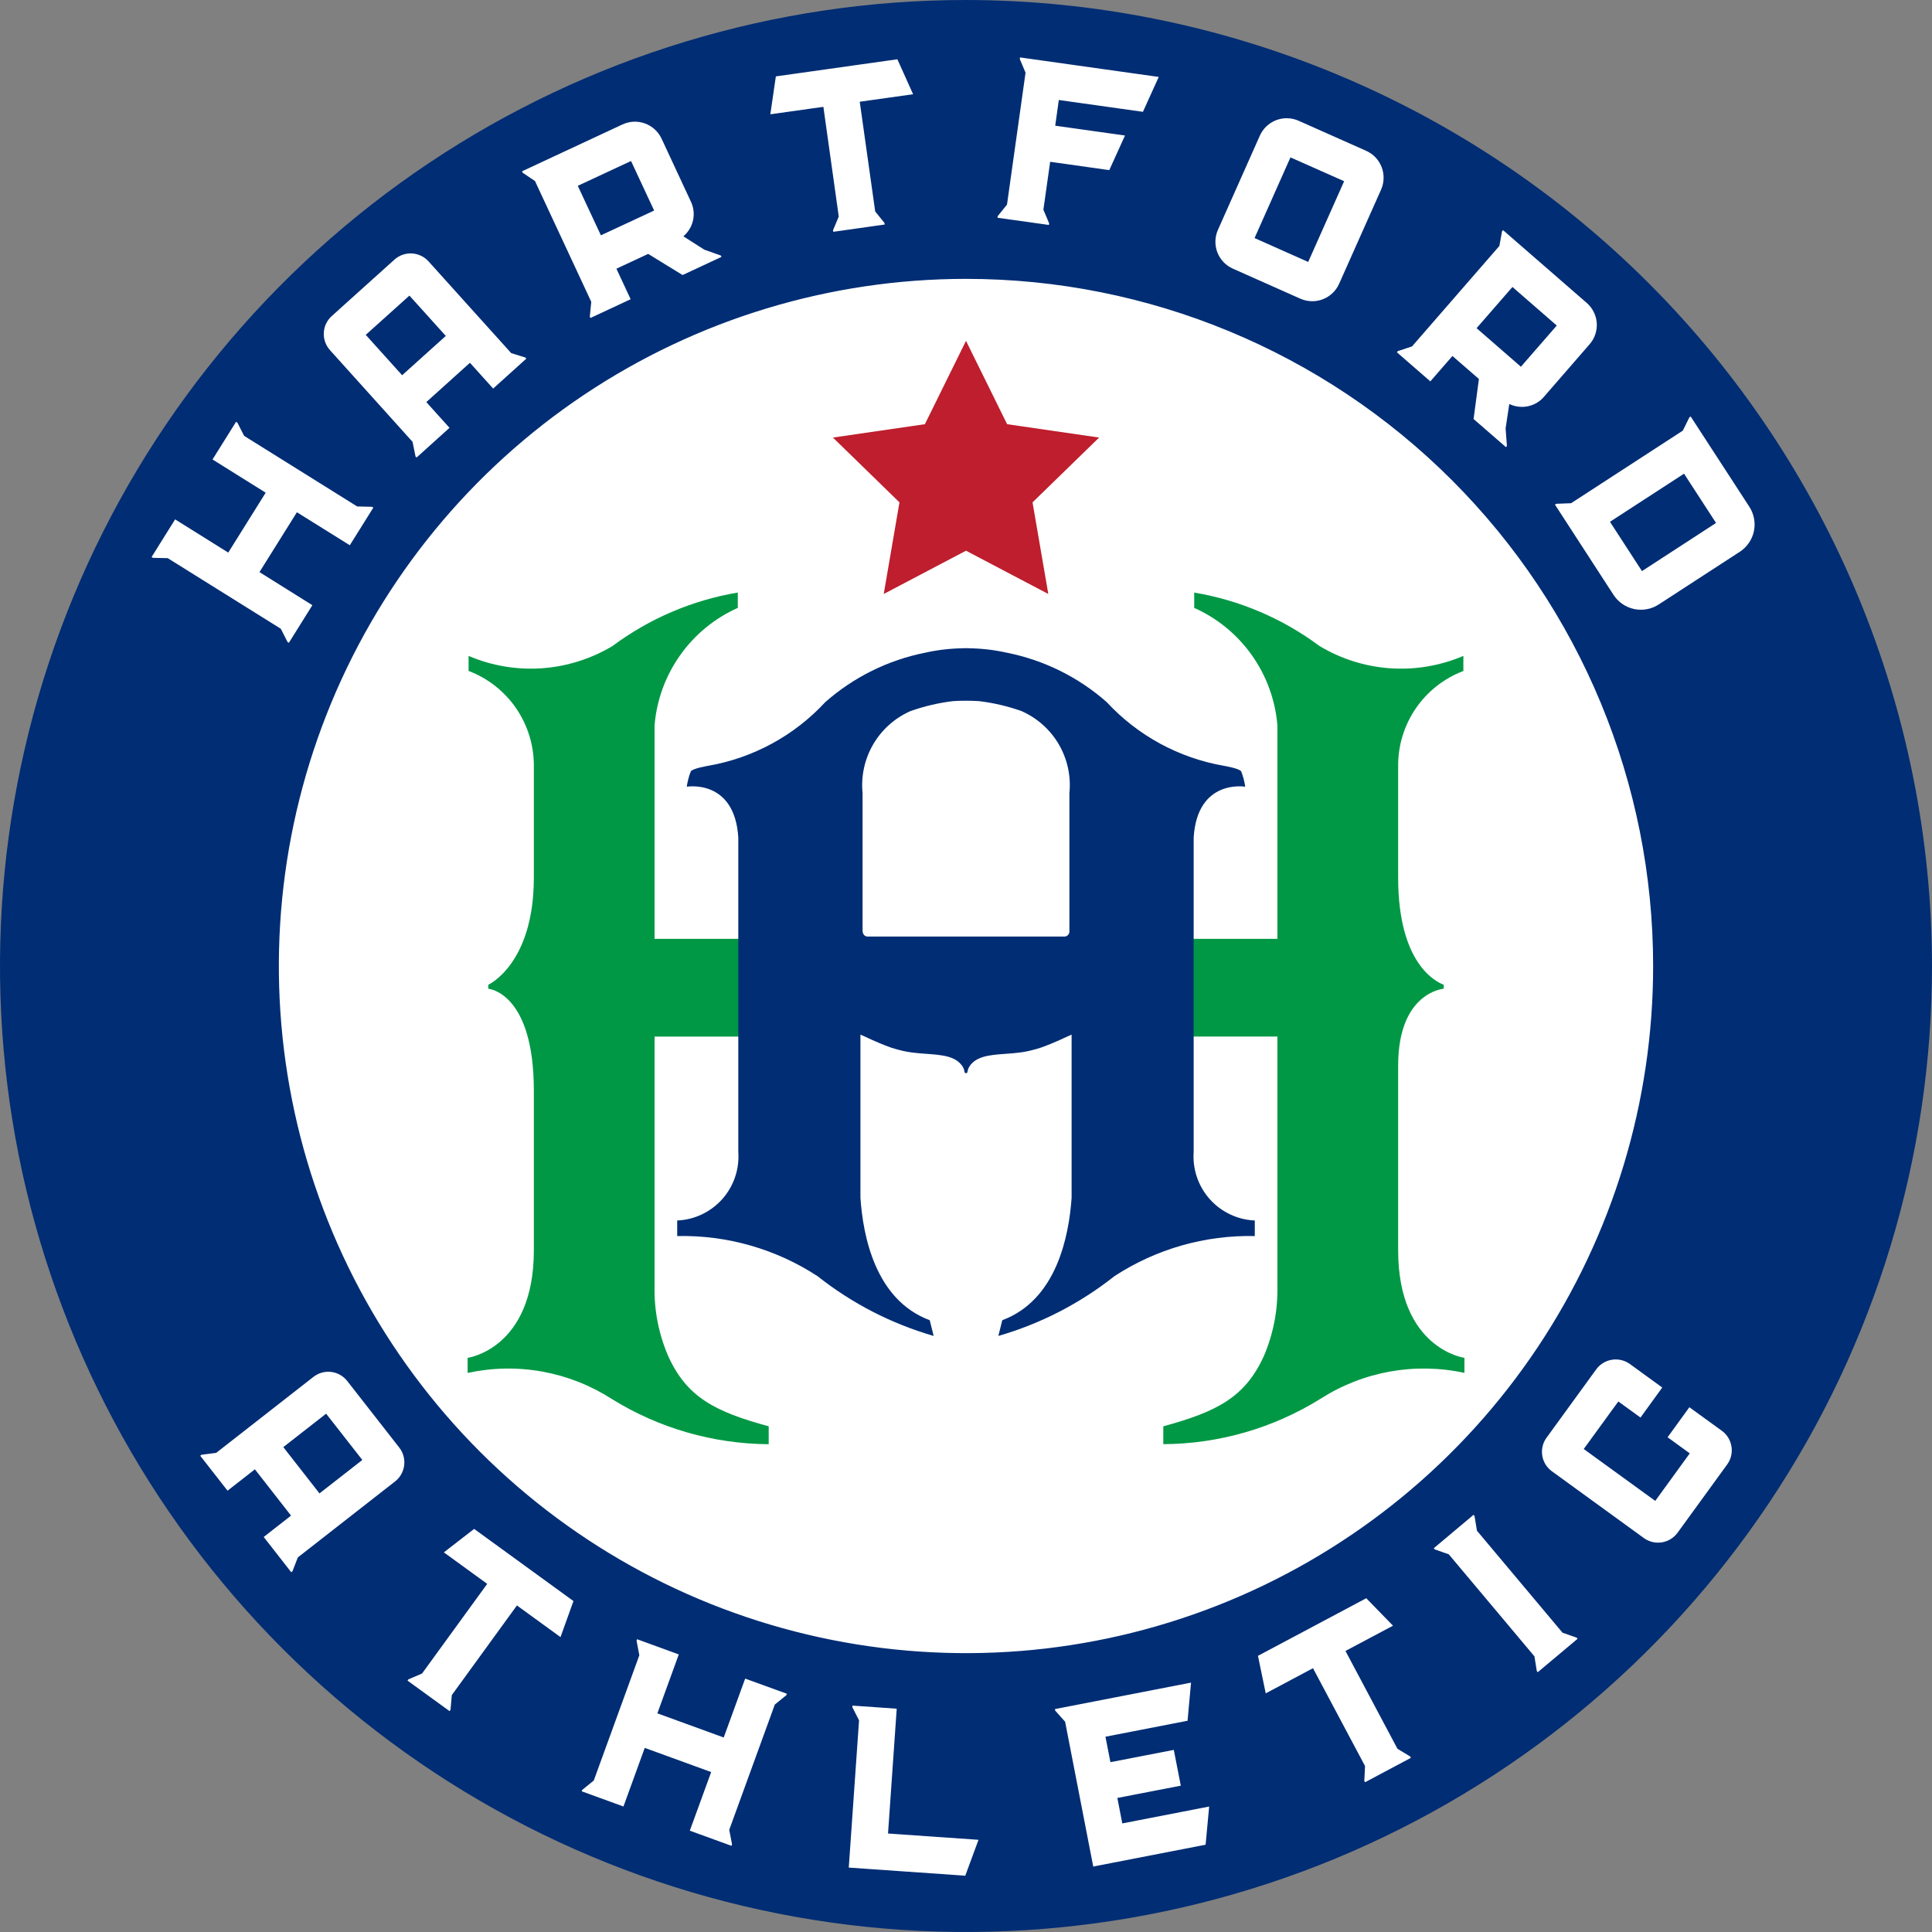 <svg width="50" height="50" viewBox="0 0 50 50" fill="none" xmlns="http://www.w3.org/2000/svg">
<rect x="0" y="0" width="50" height="50" fill="#808080" stroke="none"/>
<g clip-path="url(#clip0)">
<path d="M49.551 25.001C49.551 20.145 48.111 15.398 45.413 11.361C42.716 7.323 38.882 4.176 34.395 2.318C29.909 0.46 24.973 -0.027 20.21 0.921C15.448 1.868 11.073 4.206 7.639 7.64C4.206 11.073 1.867 15.448 0.92 20.211C-0.027 24.973 0.459 29.91 2.317 34.396C4.176 38.882 7.323 42.716 11.36 45.414C15.398 48.112 20.144 49.552 25 49.552C31.511 49.551 37.756 46.965 42.36 42.361C46.964 37.757 49.551 31.512 49.551 25.001" fill="white"/>
<path d="M21.671 26.826H22.201V24.298H16.94V18.771C16.994 18.118 17.223 17.491 17.602 16.957C17.98 16.422 18.496 15.999 19.094 15.732V15.335C17.921 15.532 16.811 16.005 15.857 16.715C15.3 17.051 14.671 17.249 14.023 17.295C13.375 17.34 12.725 17.23 12.127 16.975V17.364C12.63 17.554 13.061 17.895 13.363 18.339C13.665 18.784 13.823 19.31 13.816 19.848V22.711C13.816 24.954 12.637 25.485 12.637 25.485V25.589C12.637 25.589 13.816 25.674 13.816 28.23V32.359C13.816 34.912 12.102 35.141 12.102 35.141V35.531C12.738 35.393 13.394 35.381 14.034 35.497C14.673 35.612 15.284 35.853 15.831 36.204C17.051 36.962 18.458 37.367 19.894 37.376V36.913C18.512 36.536 17.777 36.167 17.291 35.091C17.048 34.526 16.928 33.915 16.94 33.3V26.826H21.671Z" fill="#009845"/>
<path d="M36.184 32.358V27.578C36.184 25.674 37.364 25.588 37.364 25.588V25.486C37.171 25.412 36.184 24.954 36.184 22.712V19.848C36.176 19.311 36.334 18.784 36.636 18.34C36.938 17.896 37.37 17.555 37.872 17.365V16.975C37.274 17.23 36.624 17.34 35.976 17.295C35.328 17.25 34.699 17.051 34.143 16.715C33.189 16.005 32.079 15.532 30.906 15.336V15.732C31.504 15.999 32.02 16.422 32.398 16.957C32.777 17.492 33.005 18.119 33.059 18.772V24.298H27.973V26.825H33.059V33.3C33.071 33.915 32.952 34.525 32.71 35.091C32.223 36.166 31.488 36.535 30.106 36.913V37.375C31.543 37.367 32.949 36.962 34.169 36.204C35.274 35.494 36.615 35.252 37.899 35.53V35.141C37.899 35.141 36.184 34.911 36.184 32.358" fill="#009845"/>
<path d="M30.892 29.811V21.673C30.989 20.148 32.226 20.36 32.226 20.36C32.207 20.224 32.172 20.091 32.122 19.963C32.069 19.884 31.674 19.819 31.674 19.819C30.51 19.617 29.444 19.038 28.642 18.171C27.907 17.523 27.014 17.082 26.053 16.891C25.73 16.819 25.399 16.781 25.067 16.777V16.774C25.044 16.774 25.023 16.776 25.001 16.776C24.977 16.776 24.956 16.774 24.932 16.774V16.777C24.6 16.781 24.27 16.819 23.946 16.891C22.986 17.082 22.093 17.523 21.358 18.171C20.556 19.038 19.491 19.617 18.327 19.819C18.327 19.819 17.931 19.884 17.878 19.963C17.828 20.091 17.793 20.224 17.773 20.36C17.773 20.36 19.011 20.148 19.107 21.673V29.811C19.123 30.032 19.095 30.254 19.023 30.464C18.952 30.674 18.839 30.867 18.692 31.033C18.544 31.198 18.365 31.333 18.165 31.428C17.965 31.523 17.748 31.577 17.526 31.586V31.989C18.814 31.961 20.08 32.323 21.158 33.027C22.05 33.733 23.07 34.258 24.163 34.574L24.061 34.167C22.65 33.64 22.336 31.984 22.268 31.002V26.777C22.279 26.783 22.291 26.787 22.302 26.791C22.331 26.804 22.359 26.817 22.388 26.829L22.472 26.868C22.5 26.881 22.528 26.894 22.557 26.907L22.642 26.944C22.669 26.956 22.698 26.968 22.726 26.981C22.755 26.994 22.784 27.005 22.813 27.017C22.843 27.03 22.871 27.041 22.9 27.052C22.93 27.064 22.96 27.076 22.99 27.086C23.02 27.097 23.05 27.108 23.081 27.119C23.112 27.128 23.143 27.137 23.176 27.147C23.207 27.156 23.239 27.165 23.271 27.173C23.305 27.182 23.338 27.19 23.372 27.198L23.475 27.219C23.511 27.225 23.547 27.231 23.584 27.236C23.619 27.242 23.657 27.245 23.695 27.249C23.733 27.253 23.772 27.257 23.809 27.26L23.923 27.269C23.961 27.272 23.998 27.274 24.033 27.277L24.142 27.286C24.178 27.289 24.213 27.292 24.248 27.296C24.282 27.3 24.316 27.305 24.349 27.31C24.383 27.315 24.415 27.32 24.446 27.326C24.477 27.332 24.508 27.34 24.538 27.348C24.567 27.357 24.596 27.366 24.623 27.376C24.65 27.387 24.676 27.399 24.702 27.412C24.727 27.425 24.751 27.439 24.774 27.456C24.796 27.473 24.818 27.491 24.838 27.51C24.858 27.53 24.876 27.551 24.893 27.573C24.908 27.593 24.921 27.615 24.932 27.638V27.64L24.936 27.646C24.944 27.664 24.95 27.683 24.954 27.703C24.957 27.711 24.959 27.719 24.961 27.727C24.961 27.736 24.962 27.744 24.966 27.752C24.97 27.759 24.975 27.766 24.982 27.771C24.987 27.774 24.993 27.775 25 27.774H25.001C25.006 27.775 25.012 27.774 25.017 27.771C25.027 27.766 25.037 27.754 25.039 27.727C25.041 27.719 25.044 27.711 25.046 27.703C25.05 27.683 25.056 27.664 25.064 27.646L25.067 27.64V27.638C25.079 27.616 25.092 27.594 25.107 27.573C25.124 27.55 25.142 27.529 25.163 27.51C25.183 27.49 25.203 27.472 25.226 27.456C25.249 27.44 25.273 27.425 25.297 27.412C25.323 27.399 25.35 27.387 25.378 27.376C25.405 27.366 25.433 27.357 25.462 27.348C25.492 27.34 25.523 27.332 25.554 27.326C25.586 27.32 25.619 27.315 25.651 27.31C25.684 27.305 25.717 27.3 25.752 27.296C25.787 27.292 25.823 27.289 25.857 27.286L25.966 27.277C26.003 27.274 26.041 27.272 26.077 27.269L26.191 27.26C26.229 27.257 26.266 27.253 26.304 27.249C26.343 27.245 26.38 27.242 26.417 27.236C26.453 27.231 26.489 27.225 26.525 27.219L26.628 27.198C26.662 27.19 26.695 27.182 26.728 27.173C26.761 27.165 26.793 27.156 26.826 27.147C26.856 27.137 26.888 27.128 26.918 27.119C26.95 27.108 26.981 27.097 27.011 27.086C27.04 27.076 27.07 27.064 27.099 27.052C27.129 27.041 27.159 27.03 27.188 27.017C27.216 27.005 27.244 26.994 27.273 26.981C27.302 26.968 27.33 26.956 27.359 26.944L27.444 26.907C27.471 26.894 27.499 26.881 27.528 26.868C27.556 26.855 27.584 26.842 27.614 26.829L27.698 26.791L27.733 26.777V31.002C27.664 31.984 27.349 33.64 25.939 34.167L25.837 34.574C26.929 34.259 27.95 33.733 28.841 33.027C29.92 32.323 31.186 31.961 32.474 31.989V31.586C32.253 31.577 32.035 31.523 31.835 31.428C31.635 31.333 31.455 31.199 31.308 31.033C31.16 30.868 31.047 30.674 30.976 30.464C30.905 30.254 30.876 30.032 30.892 29.811H30.892ZM25.067 24.238H22.439C22.306 24.214 22.324 24.064 22.324 24.064L22.323 24.065V20.527C22.279 20.087 22.376 19.645 22.598 19.264C22.821 18.882 23.159 18.581 23.563 18.403C23.917 18.278 24.283 18.191 24.655 18.146C24.76 18.138 24.877 18.134 25.001 18.135C25.124 18.134 25.241 18.138 25.344 18.146C25.717 18.191 26.083 18.277 26.437 18.403C26.841 18.581 27.179 18.882 27.402 19.264C27.624 19.645 27.721 20.087 27.676 20.527V24.108C27.676 24.139 27.664 24.17 27.643 24.194C27.623 24.217 27.594 24.233 27.563 24.238H25.067Z" fill="#002D74"/>
<path d="M25 14.252L22.871 15.372L23.278 13.001L21.556 11.324L23.936 10.978L25 8.821L26.064 10.978L28.445 11.324L26.722 13.001L27.13 15.372L25 14.252Z" fill="#BE1E2D"/>
<path d="M15.551 6.09L14.953 4.809L16.331 4.167L16.929 5.449L15.551 6.09ZM50 25C50 29.945 48.534 34.779 45.786 38.89C43.039 43.001 39.135 46.205 34.567 48.097C29.998 49.989 24.972 50.484 20.122 49.52C15.273 48.555 10.818 46.174 7.322 42.677C3.826 39.181 1.445 34.726 0.48 29.877C-0.484 25.027 0.011 20.001 1.903 15.432C3.796 10.864 7 6.96 11.111 4.213C15.222 1.466 20.056 -9.6423e-05 25 4.75625e-09C31.629 0.008 37.983 2.644 42.67 7.331C47.356 12.018 49.993 18.372 50 25ZM36.151 9.117L37.017 9.87L37.589 9.213L38.274 9.808L38.136 10.844L38.974 11.572L38.999 11.542L38.965 11.087L39.06 10.456L39.101 10.473C39.246 10.533 39.407 10.546 39.56 10.51C39.713 10.475 39.851 10.392 39.954 10.273L41.139 8.909C41.205 8.834 41.255 8.747 41.286 8.652C41.318 8.558 41.331 8.458 41.324 8.358C41.317 8.259 41.29 8.162 41.245 8.073C41.201 7.983 41.139 7.904 41.064 7.839L38.899 5.956L38.872 5.987L38.804 6.365L36.542 8.966L36.177 9.086L36.151 9.117ZM31.905 6.952L33.653 7.73C33.837 7.812 34.046 7.818 34.234 7.745C34.422 7.673 34.574 7.529 34.656 7.345L35.743 4.906C35.824 4.722 35.829 4.513 35.757 4.325C35.685 4.137 35.541 3.985 35.356 3.903L33.608 3.125C33.517 3.085 33.419 3.062 33.319 3.06C33.219 3.057 33.12 3.074 33.027 3.11C32.934 3.146 32.849 3.2 32.776 3.268C32.704 3.337 32.646 3.419 32.605 3.51L31.52 5.949C31.438 6.133 31.433 6.342 31.505 6.53C31.577 6.718 31.721 6.87 31.905 6.952ZM25.814 5.635L27.146 5.822L27.152 5.781L27.003 5.427L27.178 4.187L28.708 4.403L29.115 3.507L27.309 3.253L27.402 2.588L29.579 2.894L29.988 1.991L26.398 1.486L26.392 1.527L26.541 1.881L26.061 5.295L25.82 5.594L25.814 5.635ZM25 7.217C21.483 7.217 18.045 8.26 15.121 10.213C12.196 12.168 9.917 14.945 8.571 18.194C7.225 21.444 6.872 25.019 7.558 28.469C8.244 31.919 9.938 35.087 12.425 37.574C14.912 40.061 18.081 41.755 21.53 42.441C24.98 43.128 28.555 42.776 31.805 41.43C35.054 40.084 37.832 37.805 39.786 34.88C41.74 31.956 42.783 28.518 42.783 25C42.783 20.284 40.91 15.761 37.575 12.426C34.24 9.091 29.717 7.217 25 7.217V7.217ZM19.936 2.958L21.309 2.765L21.707 5.604L21.559 5.958L21.565 5.999L22.896 5.811L22.89 5.77L22.65 5.472L22.25 2.633L23.631 2.439L23.224 1.534L20.079 1.977L19.936 2.958ZM13.51 4.433L13.528 4.471L13.845 4.685L15.302 7.811L15.264 8.193L15.28 8.23L16.321 7.744L15.953 6.954L16.775 6.571L17.665 7.118L18.671 6.649L18.655 6.613L18.225 6.46L17.686 6.116L17.718 6.086C17.833 5.978 17.91 5.837 17.94 5.682C17.969 5.527 17.95 5.367 17.883 5.224L17.121 3.587C17.035 3.405 16.881 3.264 16.692 3.195C16.503 3.126 16.294 3.135 16.111 3.22L13.51 4.433ZM8.541 9.063L10.677 11.435L10.753 11.811L10.78 11.842L11.633 11.072L11.033 10.406L12.162 9.389L12.763 10.056L13.622 9.281L13.595 9.252L13.229 9.138L11.091 6.765C10.98 6.642 10.825 6.568 10.66 6.559C10.494 6.55 10.332 6.608 10.209 6.718L8.582 8.183C8.46 8.294 8.387 8.449 8.38 8.614C8.372 8.779 8.43 8.94 8.541 9.063V9.063ZM4.341 14.445L7.267 16.272L7.441 16.614L7.476 16.636L8.084 15.662L6.715 14.806L7.684 13.257L9.053 14.111L9.662 13.137L9.628 13.116L9.244 13.107L6.318 11.28L6.144 10.939L6.109 10.917L5.5 11.891L6.876 12.751L5.907 14.301L4.532 13.441L3.923 14.416L3.958 14.437L4.341 14.445ZM10.332 37.462L8.984 35.737C8.881 35.608 8.732 35.524 8.568 35.505C8.404 35.486 8.24 35.533 8.11 35.635L5.595 37.6L5.214 37.649L5.182 37.675L5.889 38.579L6.597 38.026L7.532 39.224L6.825 39.777L7.537 40.689L7.569 40.664L7.708 40.306L10.224 38.34C10.289 38.29 10.343 38.227 10.383 38.156C10.424 38.084 10.45 38.005 10.46 37.924C10.47 37.842 10.464 37.759 10.442 37.68C10.42 37.601 10.383 37.527 10.332 37.462V37.462ZM14.841 41.435L12.271 39.568L11.487 40.175L12.609 40.99L10.923 43.31L10.571 43.461L10.546 43.494L11.635 44.284L11.659 44.251L11.693 43.869L13.378 41.549L14.506 42.368L14.841 41.435ZM20.365 43.834L19.285 43.442L18.73 44.966L17.013 44.341L17.567 42.816L16.488 42.423L16.474 42.461L16.546 42.838L15.367 46.079L15.069 46.322L15.055 46.359L16.135 46.752L16.686 45.235L18.405 45.861L17.852 47.378L18.931 47.77L18.945 47.732L18.873 47.355L20.052 44.114L20.35 43.872L20.365 43.834ZM25.324 47.614L22.982 47.451L23.207 44.221L22.062 44.141L22.059 44.182L22.232 44.523L21.966 48.333L24.981 48.543L25.324 47.614ZM31.293 46.753L29.045 47.19L28.917 46.531L30.559 46.213L30.378 45.287L28.738 45.605L28.609 44.946L30.734 44.533L30.824 43.546L27.301 44.231L27.309 44.271L27.565 44.558L28.293 48.306L31.201 47.741L31.293 46.753ZM36.514 45.493L36.495 45.457L36.166 45.258L34.821 42.727L36.051 42.073L35.359 41.362L32.556 42.853L32.757 43.824L33.98 43.173L35.327 45.705L35.308 46.089L35.328 46.124L36.514 45.493ZM40.828 42.412L40.802 42.381L40.439 42.255L38.223 39.614L38.161 39.235L38.136 39.203L37.106 40.068L37.132 40.099L37.494 40.225L39.711 42.866L39.772 43.245L39.798 43.276L40.828 42.412ZM44.566 37.032L43.721 36.419L43.157 37.196L43.731 37.613L42.838 38.843L40.987 37.5L41.882 36.27L42.456 36.686L43.019 35.909L42.182 35.301C42.048 35.204 41.88 35.164 41.717 35.19C41.553 35.216 41.406 35.306 41.309 35.44L40.022 37.211C39.974 37.278 39.94 37.352 39.922 37.432C39.903 37.511 39.901 37.594 39.914 37.674C39.927 37.755 39.956 37.832 39.999 37.901C40.043 37.97 40.099 38.03 40.165 38.078L42.549 39.809C42.682 39.903 42.847 39.942 43.008 39.916C43.169 39.891 43.314 39.803 43.411 39.673L44.698 37.902C44.795 37.769 44.836 37.603 44.811 37.44C44.787 37.277 44.699 37.13 44.566 37.032ZM45.273 13.115L43.754 10.778L43.721 10.801L43.551 11.145L40.66 13.023L40.276 13.038L40.242 13.059L41.759 15.397C41.881 15.584 42.073 15.715 42.291 15.762C42.51 15.808 42.738 15.766 42.925 15.645L45.026 14.28C45.213 14.158 45.344 13.967 45.391 13.749C45.437 13.53 45.394 13.302 45.273 13.115V13.115ZM41.666 13.504L42.494 14.78L44.411 13.534L43.583 12.259L41.666 13.504ZM11.537 8.694L10.596 7.65L9.466 8.666L10.407 9.711L11.537 8.694ZM40.289 8.425L39.142 7.427L38.214 8.493L39.361 9.491L40.289 8.425ZM34.786 4.69L33.397 4.073L32.468 6.161L33.856 6.779L34.786 4.69ZM7.332 37.451L8.268 38.649L9.377 37.784L8.44 36.586L7.332 37.451Z" fill="#002D74"/>
</g>
<defs>
<clipPath id="clip0">
<rect width="50" height="50" fill="white"/>
</clipPath>
</defs>
</svg>
